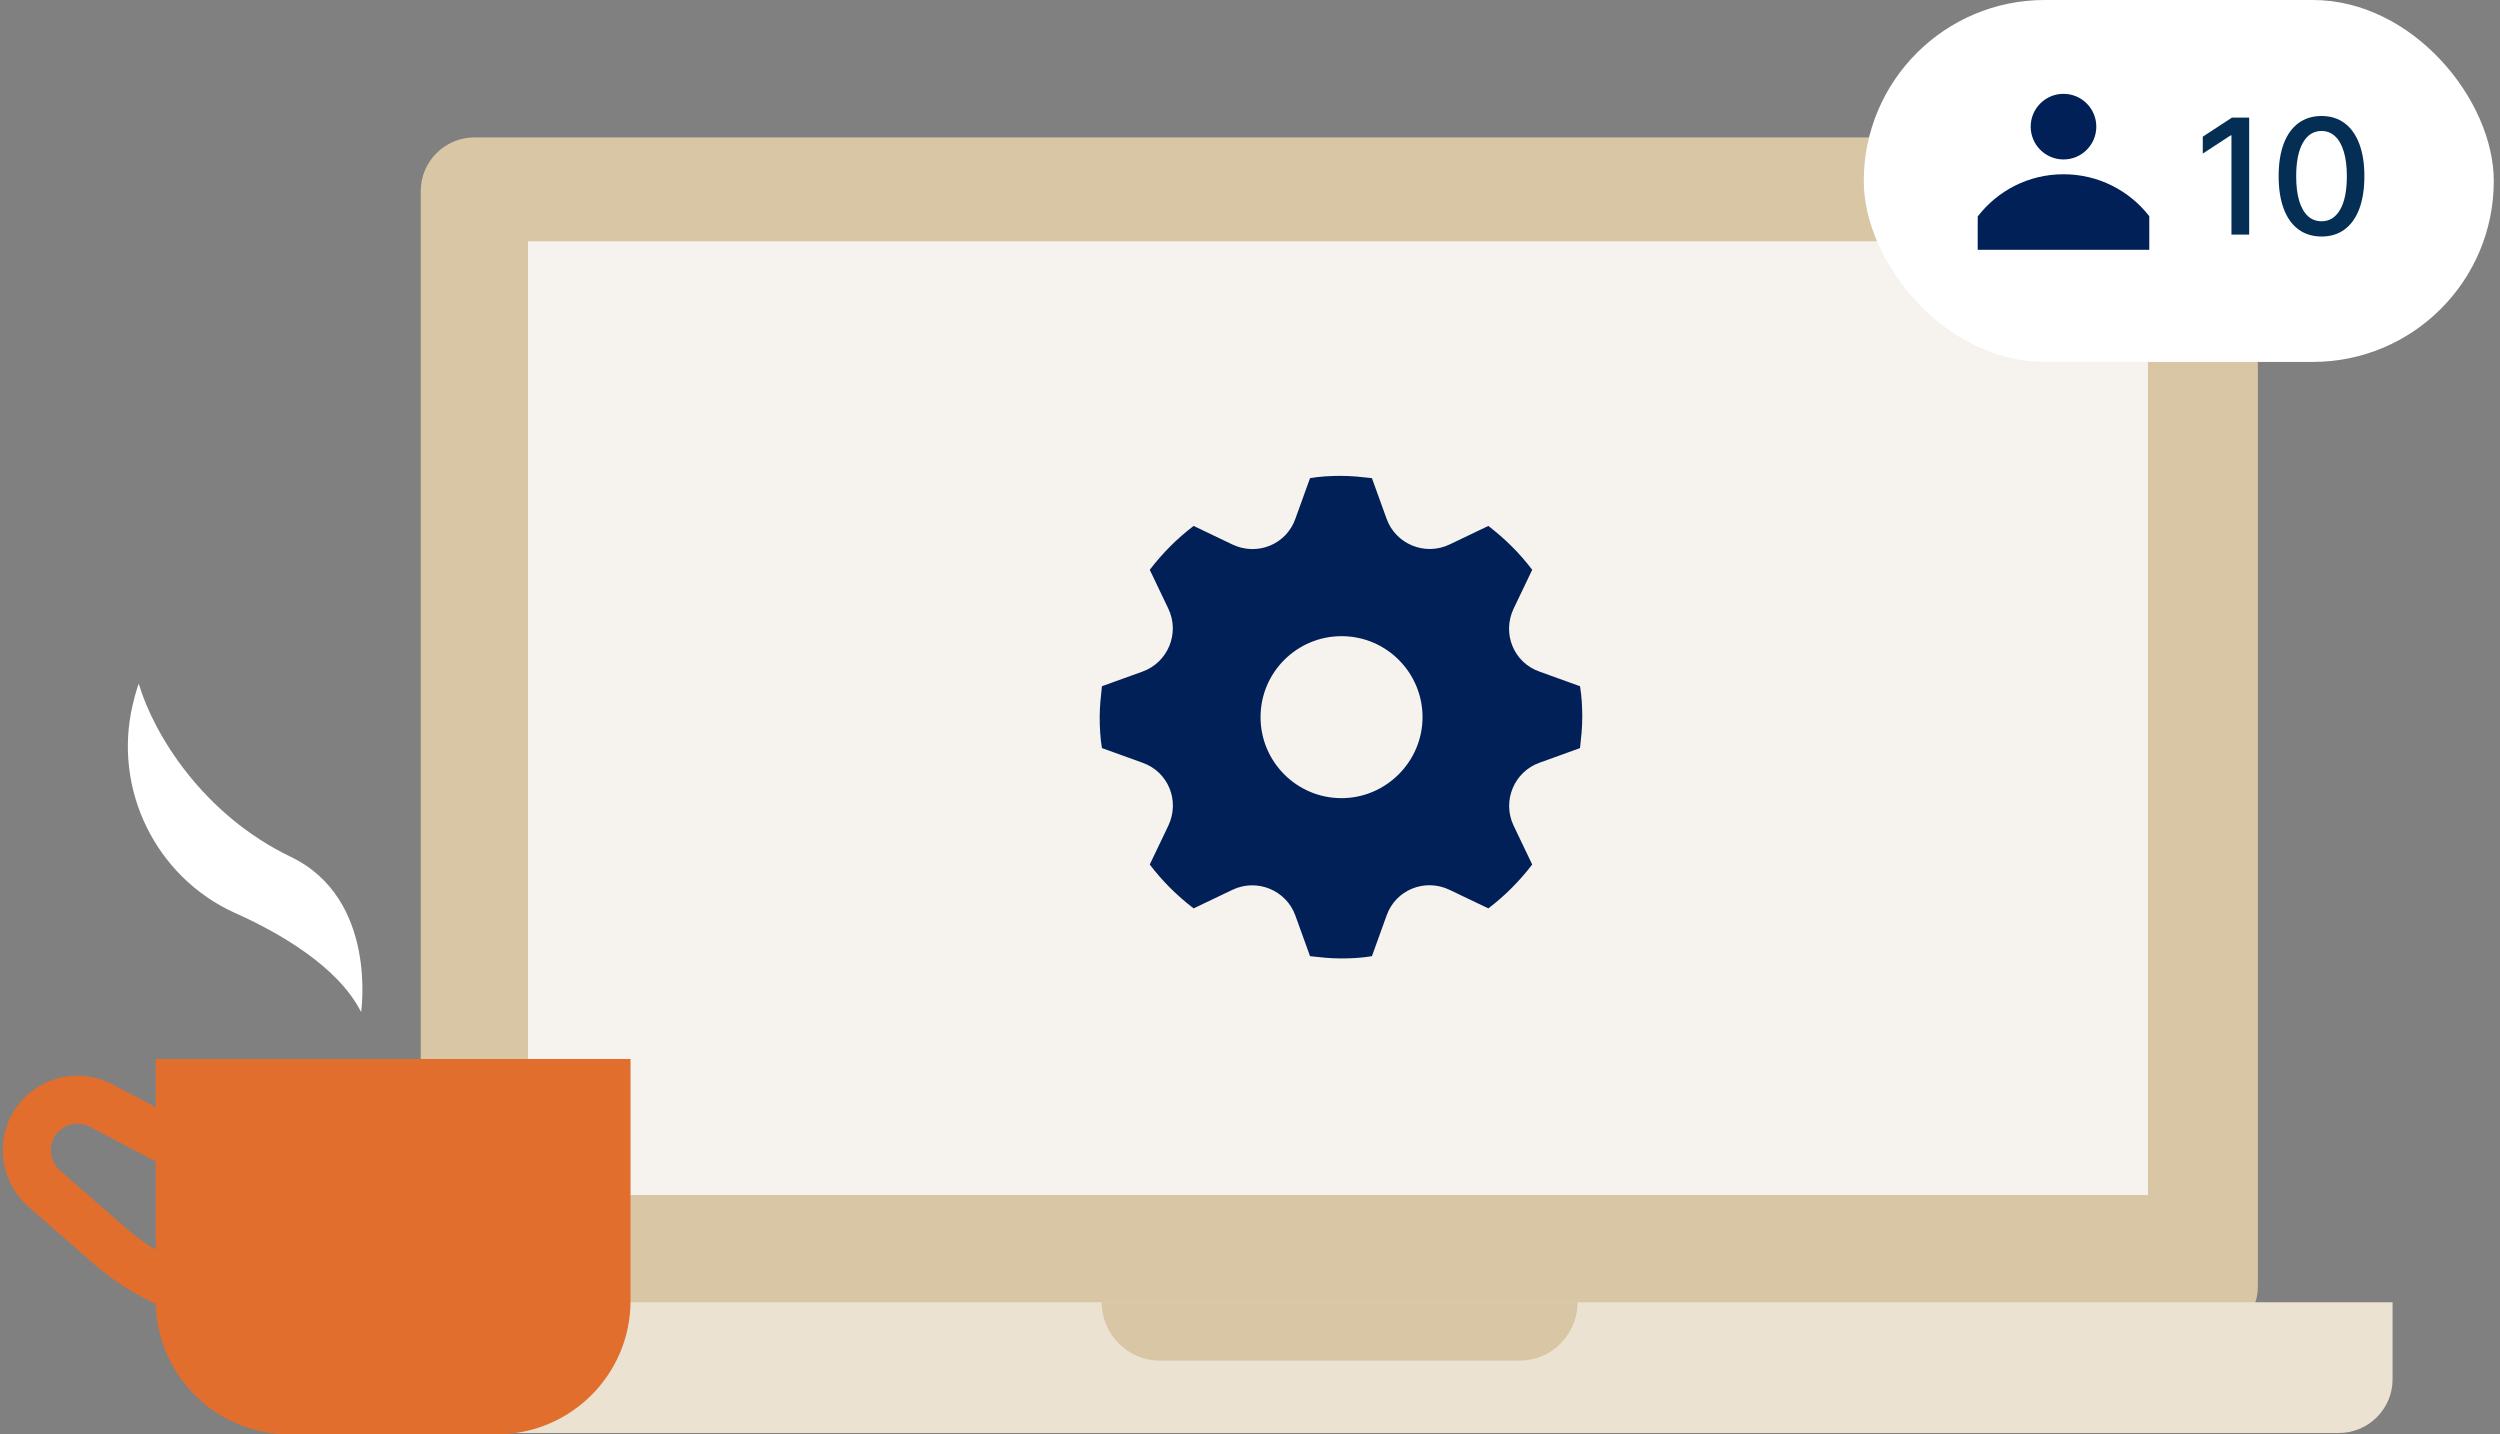 <svg width="373" height="214" viewBox="0 0 373 214" fill="none" xmlns="http://www.w3.org/2000/svg">
<rect x="0" y="0" width="373" height="214" fill="#808080" stroke="none"/>
<path d="M328.973 199.7H70.773C66.373 199.7 62.773 196.1 62.773 191.7V28.5C62.773 24.1 66.373 20.5 70.773 20.5H328.873C333.273 20.5 336.873 24.1 336.873 28.5V191.8C336.973 196.1 333.373 199.7 328.973 199.7Z" fill="#D8C6A4"/>
<path d="M348.973 213.8H50.773C46.373 213.8 42.773 210.2 42.773 205.8V194.3H356.973V205.8C356.973 210.2 353.373 213.8 348.973 213.8Z" fill="#EBE2D1"/>
<path d="M320.473 36H78.773V178.3H320.473V36Z" fill="#F6F3EE"/>
<path d="M226.773 203H173.073C168.273 203 164.373 199.1 164.373 194.3H235.373C235.373 199.1 231.473 203 226.773 203Z" fill="#D8C6A4"/>
<path d="M235.739 102.385L229.697 100.203C225.836 98.86 224.074 94.496 225.836 90.804L228.606 85.014C226.76 82.58 224.578 80.399 222.06 78.469L216.27 81.238C212.578 83 208.214 81.154 206.871 77.378L204.69 71.336C203.179 71.168 201.669 71 200.074 71C198.48 71 196.969 71.084 195.459 71.336L193.277 77.378C191.934 81.238 187.571 83 183.878 81.238L178.088 78.469C175.655 80.315 173.473 82.496 171.543 85.014L174.312 90.804C176.074 94.496 174.228 98.86 170.452 100.203L164.41 102.385C164.242 103.895 164.074 105.406 164.074 107C164.074 108.594 164.158 110.105 164.41 111.615L170.452 113.797C174.312 115.14 176.074 119.503 174.312 123.196L171.543 128.986C173.389 131.42 175.571 133.601 178.088 135.531L183.878 132.762C187.571 131 191.934 132.846 193.277 136.622L195.459 142.664C196.969 142.832 198.48 143 200.074 143C201.669 143 203.179 142.916 204.69 142.664L206.871 136.622C208.214 132.762 212.578 131 216.27 132.762L222.06 135.531C224.494 133.685 226.676 131.503 228.606 128.986L225.836 123.196C224.074 119.503 225.92 115.14 229.697 113.797L235.739 111.615C235.906 110.105 236.074 108.594 236.074 107C236.074 105.406 235.99 103.895 235.739 102.385ZM200.158 119.084C193.445 119.084 188.074 113.629 188.074 107C188.074 100.287 193.529 94.916 200.158 94.916C206.871 94.916 212.242 100.371 212.242 107C212.242 113.629 206.788 119.084 200.158 119.084Z" fill="#022058"/>
<path d="M53.875 151C53.875 151 56.408 134.128 43.398 127.846C30.3 121.564 22.966 109.628 20.696 102C20.696 102 20.259 103.167 19.823 105.051C16.767 117.795 23.315 130.897 35.015 136.192C41.477 139.064 50.47 144.179 53.875 151Z" fill="white"/>
<rect x="278.074" width="94" height="54" rx="27" fill="white"/>
<path d="M307.875 23.791C310.578 23.791 312.77 21.599 312.77 18.895C312.77 16.192 310.578 14 307.875 14C305.171 14 302.979 16.192 302.979 18.895C302.979 21.599 305.171 23.791 307.875 23.791Z" fill="#022058"/>
<path d="M307.874 25.998C302.658 25.998 298.044 28.445 295.074 32.297V37.273H320.674V32.257C317.705 28.445 313.091 25.998 307.874 25.998Z" fill="#022058"/>
<path d="M335.576 17.546V35H332.934V20.188H332.831L328.655 22.915V20.392L333.01 17.546H335.576ZM346.374 35.29C345.027 35.284 343.877 34.929 342.922 34.224C341.968 33.52 341.237 32.494 340.732 31.148C340.226 29.801 339.973 28.179 339.973 26.281C339.973 24.389 340.226 22.773 340.732 21.432C341.243 20.091 341.976 19.068 342.931 18.364C343.891 17.659 345.039 17.307 346.374 17.307C347.709 17.307 348.854 17.662 349.809 18.372C350.763 19.077 351.493 20.099 351.999 21.44C352.51 22.776 352.766 24.389 352.766 26.281C352.766 28.185 352.513 29.81 352.007 31.156C351.502 32.497 350.772 33.523 349.817 34.233C348.862 34.938 347.715 35.29 346.374 35.29ZM346.374 33.014C347.556 33.014 348.479 32.438 349.144 31.284C349.814 30.131 350.149 28.463 350.149 26.281C350.149 24.832 349.996 23.608 349.689 22.608C349.388 21.602 348.953 20.841 348.385 20.324C347.823 19.801 347.152 19.54 346.374 19.54C345.198 19.54 344.274 20.119 343.604 21.278C342.934 22.438 342.595 24.105 342.59 26.281C342.59 27.736 342.74 28.966 343.041 29.972C343.348 30.972 343.783 31.73 344.345 32.247C344.908 32.758 345.584 33.014 346.374 33.014Z" fill="#042E53"/>
<path d="M74.128 214H43.182C32.183 214 23.236 205.076 23.236 194.105V158H94.074V194.105C94.074 205.076 85.127 214 74.128 214Z" fill="#E16E2D"/>
<path d="M32.347 174.047L20.856 167.988L15.11 164.959C11.991 163.322 8.215 163.977 5.834 166.678C3.126 169.789 3.454 174.538 6.573 177.322L16.423 185.918C21.923 190.748 28.9 193.696 36.287 193.941C36.698 193.941 37.108 193.941 37.436 193.941" stroke="#E16E2D" stroke-width="7.171" stroke-miterlimit="10"/>
</svg>
